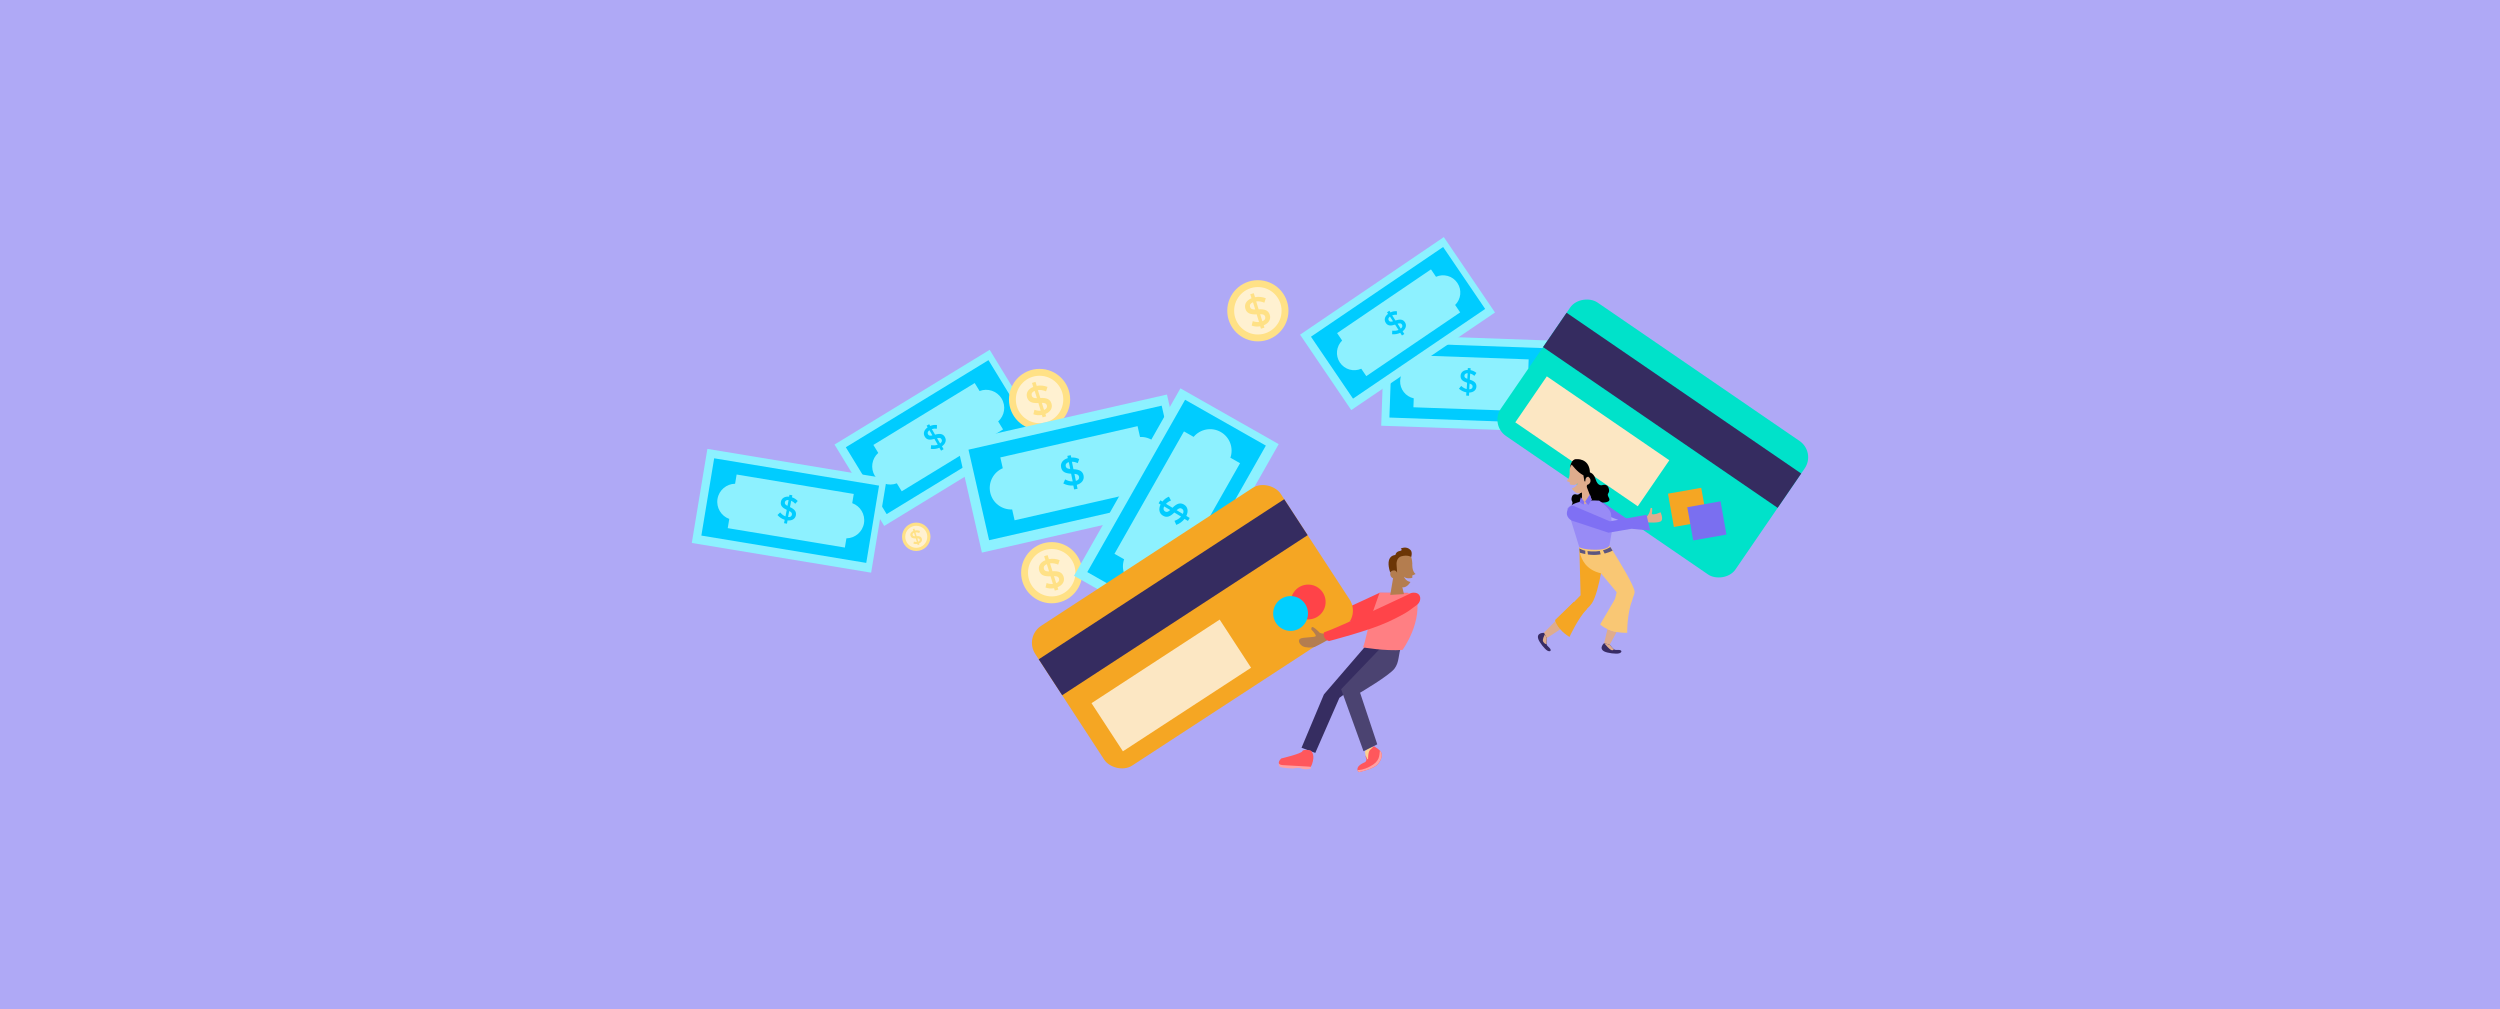 <?xml version="1.0" encoding="UTF-8"?><svg id="Capa_1" xmlns="http://www.w3.org/2000/svg" viewBox="0 0 1090 440"><defs><style>.cls-1{fill:#f9c774;}.cls-2{fill:#fad291;}.cls-3{fill:#00e2ca;}.cls-4{fill:#0cf;}.cls-5{fill:#00cfff;}.cls-6{fill:#ff575c;}.cls-7{fill:#ffa1a3;}.cls-8{fill:#ffe186;}.cls-9{fill:#fff1d1;}.cls-10{fill:#f5a623;}.cls-11{fill:#fce7c3;}.cls-12{fill:#ff4348;}.cls-13{fill:#ff4449;}.cls-14{fill:#ff7f83;}.cls-15{fill:#6c3506;}.cls-16{fill:#7f70f4;}.cls-17{fill:#988bf6;}.cls-18{fill:#b47d4f;}.cls-19{fill:#8df1ff;}.cls-20{fill:#afa9f6;}.cls-21{fill:#dfac8d;}.cls-22{fill:#362d61;}.cls-23{fill:#5c557f;}.cls-24{fill:#352c60;}.cls-25{fill:#382b64;}.cls-26{fill:#4b4371;}.cls-27{fill:#7a6ff0;}</style></defs><rect class="cls-20" y="0" width="1090" height="440"/><g><g><rect class="cls-19" x="620.9" y="129.23" width="39.73" height="75.75" transform="translate(450.96 801.52) rotate(-87.96)"/><rect class="cls-4" x="624.83" y="132.17" width="32.64" height="69.64" transform="translate(451.45 801.78) rotate(-87.96)"/><path class="cls-19" d="M672.29,168.23c.13-3.71-2.43-6.88-5.93-7.64l.14-3.9-49.44-1.76-.14,3.9c-3.54,.51-6.33,3.5-6.46,7.2-.13,3.71,2.43,6.88,5.93,7.64l-.14,3.9,49.44,1.76,.14-3.9c3.54-.51,6.33-3.5,6.46-7.2Z"/><path class="cls-4" d="M639.34,171.07c-1.21-.21-2.32-.77-3.23-1.59l.97-1.22c.76,.69,1.49,1.16,2.4,1.36l.17-2.75c-2.02-.66-2.92-1.49-2.83-3.06v-.03c.09-1.52,1.35-2.47,3.11-2.5l.05-.81,1.22,.07-.05,.84c1.02,.19,1.84,.6,2.57,1.22l-.87,1.27c-.59-.5-1.2-.83-1.85-1.01l-.16,2.67c2.1,.66,2.96,1.57,2.87,3.07v.03c-.09,1.53-1.36,2.48-3.15,2.53l-.08,1.39-1.22-.07,.08-1.4Zm.56-8.37c-.89,.02-1.38,.47-1.42,1.08v.03c-.04,.58,.21,.97,1.27,1.36l.15-2.47Zm2.15,5.93v-.03c.04-.62-.23-1.01-1.31-1.4l-.15,2.54c.89-.02,1.42-.44,1.46-1.11Z"/></g><g><rect class="cls-19" x="571.44" y="121.19" width="75.75" height="39.73" transform="translate(25.97 366.6) rotate(-34.17)"/><rect class="cls-4" x="574.73" y="124.41" width="69.64" height="32.64" transform="translate(26.19 366.67) rotate(-34.17)"/><path class="cls-19" d="M635.4,123.34c-2.08-3.07-6.02-4.12-9.3-2.66l-2.19-3.23-40.93,27.79,2.19,3.23c-2.56,2.51-3.04,6.56-.96,9.63,2.08,3.07,6.02,4.12,9.3,2.66l2.19,3.23,40.93-27.79-2.19-3.23c2.56-2.51,3.04-6.56,.96-9.63Z"/><path class="cls-4" d="M610.5,145.1c-1.1,.54-2.33,.75-3.54,.63l.06-1.56c1.02,.11,1.89,.05,2.73-.32l-1.49-2.32c-2.02,.66-3.24,.53-4.09-.8v-.02c-.84-1.28-.39-2.79,1.01-3.86l-.44-.69,1.03-.66,.46,.71c.93-.45,1.84-.6,2.8-.53l.05,1.54c-.77-.05-1.46,.04-2.09,.28l1.45,2.25c2.09-.71,3.32-.48,4.13,.78v.02c.84,1.29,.38,2.81-1.03,3.9l.75,1.17-1.03,.66-.76-1.18Zm-4.49-7.09c-.71,.54-.84,1.19-.5,1.71v.02c.33,.49,.76,.66,1.84,.35l-1.34-2.08Zm5.24,3.51v-.02c-.35-.52-.8-.68-1.9-.36l1.38,2.14c.71-.54,.89-1.19,.52-1.76Z"/></g><path class="cls-13" d="M614.02,258.48c-.21,.29-.47,.55-.77,.75-2.25,1.5-3,3-12.76,7.5-.7,.32-1.46,.65-2.27,.98-8.76,3.54-23.25,7.28-23.25,7.28-3-.75-2.25-3.75-2.25-3.75,4.3-1.43,18.63-8.03,28.48-12.64h0c.08-.05,.16-.08,.24-.12h12.58Z"/><g><rect class="cls-19" x="368.88" y="170.16" width="79.26" height="41.57" transform="translate(-39.65 240.85) rotate(-31.41)"/><rect class="cls-4" x="372.34" y="173.54" width="72.87" height="34.15" transform="translate(-39.44 240.94) rotate(-31.41)"/><path class="cls-19" d="M436.68,173.74c-2.02-3.31-6.09-4.61-9.58-3.25l-2.13-3.48-44.18,26.98,2.13,3.48c-2.8,2.49-3.51,6.7-1.48,10.01,2.02,3.31,6.09,4.61,9.58,3.25l2.13,3.48,44.18-26.98-2.13-3.48c2.8-2.49,3.51-6.7,1.48-10.01Z"/><path class="cls-4" d="M409.56,195.23c-1.18,.51-2.47,.66-3.73,.48l.15-1.63c1.06,.17,1.97,.15,2.87-.2l-1.44-2.5c-2.14,.59-3.41,.39-4.23-1.04v-.02c-.81-1.38-.26-2.93,1.26-3.98l-.43-.74,1.11-.64,.44,.76c1-.42,1.95-.53,2.95-.42l-.02,1.61c-.8-.1-1.53-.03-2.2,.18l1.4,2.42c2.22-.63,3.49-.33,4.28,1.03v.02c.82,1.39,.26,2.95-1.28,4.03l.73,1.26-1.11,.64-.74-1.27Zm-4.34-7.63c-.77,.53-.94,1.2-.61,1.76v.02c.32,.52,.76,.73,1.91,.45l-1.29-2.24Zm5.3,3.94v-.02c-.34-.56-.8-.75-1.97-.47l1.33,2.31c.77-.53,.99-1.2,.64-1.81Z"/></g><g><rect class="cls-19" x="323.35" y="183.08" width="41.57" height="79.26" transform="translate(68.14 525.79) rotate(-80.59)"/><rect class="cls-4" x="327.47" y="186.2" width="34.15" height="72.87" transform="translate(68.56 526.13) rotate(-80.59)"/><path class="cls-19" d="M376.7,228.11c.63-3.83-1.6-7.47-5.13-8.73l.67-4.02-51.07-8.47-.67,4.02c-3.75,.06-7.03,2.78-7.67,6.61-.63,3.83,1.6,7.47,5.13,8.73l-.67,4.02,51.07,8.47,.67-4.02c3.75-.06,7.03-2.78,7.67-6.61Z"/><path class="cls-4" d="M342.12,226.63c-1.23-.38-2.3-1.11-3.14-2.08l1.18-1.14c.7,.82,1.39,1.4,2.31,1.73l.54-2.83c-2-.95-2.84-1.93-2.53-3.55v-.03c.3-1.56,1.73-2.38,3.57-2.18l.16-.84,1.26,.24-.17,.87c1.03,.33,1.82,.87,2.51,1.62l-1.07,1.2c-.55-.6-1.14-1.03-1.79-1.3l-.52,2.75c2.09,.97,2.86,2.03,2.57,3.58v.03c-.31,1.58-1.75,2.39-3.62,2.2l-.27,1.43-1.26-.24,.28-1.45Zm1.71-8.61c-.92-.1-1.49,.3-1.62,.93v.03c-.12,.59,.08,1.04,1.13,1.58l.49-2.54Zm1.43,6.44v-.03c.13-.64-.1-1.08-1.16-1.63l-.5,2.62c.92,.1,1.53-.26,1.66-.96Z"/></g><g><circle class="cls-8" cx="453.25" cy="174.17" r="13.34"/><circle class="cls-9" cx="453.25" cy="174.17" r="10.34"/><path class="cls-8" d="M452.03,168.23c1.58-.3,3.19-.12,4.68,.46l-.63,1.95c-1.25-.5-2.36-.73-3.56-.56l1.06,3.44c2.77-.12,4.26,.47,4.87,2.44v.03c.6,1.9-.5,3.64-2.64,4.5l.31,1.02-1.53,.47-.33-1.05c-1.33,.24-2.53,.11-3.71-.31l.47-1.95c.95,.34,1.86,.47,2.74,.39l-1.03-3.34c-2.88,.16-4.35-.56-4.93-2.44v-.03c-.6-1.92,.51-3.67,2.68-4.55l-.54-1.74,1.53-.47,.54,1.76Zm3.17,10.51c1.08-.43,1.47-1.21,1.24-1.98v-.03c-.23-.72-.71-1.09-2.19-1.08l.96,3.09Zm-5.36-6.27v.03c.25,.77,.77,1.13,2.26,1.11l-.98-3.18c-1.08,.43-1.54,1.19-1.28,2.03Z"/></g><g><circle class="cls-8" cx="548.43" cy="135.5" r="13.34"/><circle class="cls-9" cx="548.43" cy="135.5" r="10.34"/><path class="cls-8" d="M547.21,129.57c1.58-.3,3.19-.12,4.68,.46l-.63,1.95c-1.25-.5-2.36-.73-3.56-.56l1.06,3.44c2.77-.12,4.26,.47,4.87,2.44v.03c.6,1.9-.5,3.64-2.64,4.5l.31,1.02-1.53,.47-.33-1.05c-1.33,.24-2.53,.11-3.71-.31l.47-1.95c.95,.34,1.86,.47,2.74,.39l-1.03-3.34c-2.88,.16-4.35-.56-4.93-2.44v-.03c-.6-1.92,.51-3.67,2.68-4.55l-.54-1.74,1.53-.47,.54,1.76Zm3.17,10.51c1.08-.43,1.47-1.21,1.24-1.98v-.03c-.23-.72-.71-1.09-2.19-1.08l.96,3.09Zm-5.36-6.27v.03c.25,.77,.77,1.13,2.26,1.11l-.98-3.18c-1.08,.43-1.54,1.19-1.28,2.03Z"/></g><g><circle class="cls-8" cx="458.55" cy="249.7" r="13.34"/><circle class="cls-9" cx="458.55" cy="249.7" r="10.34"/><path class="cls-8" d="M457.33,243.77c1.58-.3,3.19-.12,4.68,.46l-.63,1.95c-1.25-.5-2.36-.73-3.56-.56l1.06,3.44c2.77-.12,4.26,.47,4.87,2.44v.03c.6,1.9-.5,3.64-2.64,4.5l.31,1.02-1.53,.47-.33-1.05c-1.33,.24-2.53,.11-3.71-.31l.47-1.95c.95,.34,1.86,.47,2.74,.39l-1.03-3.34c-2.88,.16-4.35-.56-4.93-2.44v-.03c-.6-1.92,.51-3.67,2.68-4.55l-.54-1.74,1.53-.47,.54,1.76Zm3.17,10.51c1.08-.43,1.47-1.21,1.24-1.98v-.03c-.23-.72-.71-1.09-2.19-1.08l.96,3.09Zm-5.36-6.27v.03c.25,.77,.77,1.13,2.26,1.11l-.98-3.18c-1.08,.43-1.54,1.19-1.28,2.03Z"/></g><g><circle class="cls-8" cx="399.49" cy="234.04" r="6.2"/><circle class="cls-9" cx="399.49" cy="234.04" r="4.81"/><path class="cls-8" d="M398.93,231.29c.73-.14,1.48-.06,2.18,.21l-.29,.9c-.58-.23-1.1-.34-1.65-.26l.49,1.6c1.29-.06,1.98,.22,2.26,1.13v.02c.28,.88-.23,1.69-1.23,2.09l.15,.47-.71,.22-.15-.49c-.62,.11-1.17,.05-1.73-.15l.22-.91c.44,.16,.86,.22,1.27,.18l-.48-1.55c-1.34,.07-2.02-.26-2.29-1.13v-.02c-.28-.89,.24-1.7,1.25-2.11l-.25-.81,.71-.22,.25,.82Zm1.47,4.88c.5-.2,.69-.56,.57-.92v-.02c-.11-.33-.33-.51-1.02-.5l.44,1.44Zm-2.49-2.91v.02c.12,.36,.36,.53,1.05,.52l-.46-1.48c-.5,.2-.71,.55-.59,.94Z"/></g><g><rect class="cls-19" x="421.46" y="181.84" width="93.97" height="49.28" transform="translate(-34.15 109.17) rotate(-12.83)"/><rect class="cls-4" x="425.67" y="185.97" width="86.39" height="40.49" transform="translate(-34.08 109.25) rotate(-12.83)"/><path class="cls-19" d="M506.59,197.8c-1.02-4.48-5.1-7.48-9.54-7.28l-1.07-4.72-59.84,13.63,1.07,4.72c-4.09,1.74-6.47,6.21-5.45,10.69,1.02,4.48,5.1,7.48,9.54,7.28l1.07,4.72,59.84-13.63-1.07-4.72c4.09-1.74,6.47-6.21,5.45-10.69Z"/><path class="cls-4" d="M467.99,211.69c-1.52,.13-3.03-.19-4.38-.88l.78-1.78c1.13,.59,2.16,.92,3.3,.86l-.68-3.35c-2.63-.15-3.98-.85-4.37-2.77v-.03c-.38-1.85,.82-3.39,2.92-3.99l-.2-.99,1.49-.3,.21,1.03c1.28-.1,2.39,.14,3.48,.65l-.63,1.8c-.87-.41-1.71-.62-2.55-.62l.66,3.25c2.73,.13,4.05,.94,4.42,2.77v.03c.38,1.86-.84,3.41-2.97,4.04l.34,1.69-1.49,.3-.35-1.71Zm-1.99-10.22c-1.06,.3-1.51,1-1.35,1.75v.03c.15,.7,.57,1.1,1.96,1.22l-.61-3.01Zm4.47,6.43v-.03c-.16-.75-.61-1.14-2.02-1.27l.63,3.09c1.06-.3,1.56-.97,1.4-1.79Z"/></g><g><rect class="cls-19" x="465.93" y="197.73" width="93.97" height="49.28" transform="translate(66.31 558.64) rotate(-60.42)"/><rect class="cls-4" x="469.81" y="201.64" width="86.39" height="40.49" transform="translate(66.78 558.47) rotate(-60.42)"/><path class="cls-19" d="M532.23,188.34c-4-2.27-8.96-1.27-11.81,2.14l-4.21-2.39-30.3,53.37,4.21,2.39c-1.47,4.19,.22,8.96,4.22,11.23s8.96,1.27,11.81-2.14l4.21,2.39,30.3-53.37-4.21-2.39c1.47-4.19-.22-8.96-4.22-11.23Z"/><path class="cls-4" d="M516.46,226.21c-.93,1.21-2.18,2.11-3.6,2.64l-.79-1.77c1.2-.44,2.13-.98,2.87-1.86l-2.93-1.76c-1.88,1.84-3.31,2.36-4.99,1.36l-.03-.02c-1.62-.97-1.94-2.9-.97-4.85l-.87-.52,.78-1.3,.9,.54c.79-1.01,1.72-1.67,2.82-2.13l.9,1.68c-.89,.36-1.61,.85-2.18,1.46l2.84,1.71c1.93-1.93,3.43-2.36,5.03-1.39l.03,.02c1.63,.98,1.95,2.92,.97,4.92l1.48,.89-.78,1.3-1.5-.9Zm-8.89-5.42c-.49,.99-.28,1.79,.38,2.18l.03,.02c.61,.37,1.19,.33,2.22-.62l-2.63-1.58Zm7.76,1.04l-.03-.02c-.66-.4-1.25-.32-2.29,.63l2.71,1.63c.49-.99,.34-1.81-.38-2.24Z"/></g><g><rect class="cls-10" x="456.01" y="236.91" width="127.77" height="72.71" rx="8.85" ry="8.85" transform="translate(-64.85 328.35) rotate(-33.11)"/><rect class="cls-24" x="447.62" y="251.05" width="127.77" height="18.71" transform="translate(-59.19 321.68) rotate(-33.11)"/><rect class="cls-11" x="477.32" y="286.34" width="66.71" height="25.06" transform="translate(-80.33 327.47) rotate(-33.11)"/><g><circle class="cls-12" cx="570.38" cy="262.47" r="7.59"/><circle class="cls-5" cx="562.69" cy="267.48" r="7.59"/></g></g><g><path class="cls-18" d="M575.34,275.82s1.06,.93,4.24,0l.66,2.45s-5.63,3.22-6.94,3.74c-1.31,.51-4.19,.43-5.39-.29s-2.19-2.34-1.13-3.18c1.06-.84,6.78-.51,6.9-1.26s-1.93-2.8-1.93-2.8c0,0-.2-1.52,.86-.98,1.06,.54,2.72,2.32,2.72,2.32Z"/><path class="cls-7" d="M557.61,332.85s-.27,1.05,.57,1.54c.85,.49,5.7,.7,5.7,.7,0,0,2.02-.7,3.58,0,1.56,.7,4.1,0,4.1,0l-.35-3.14-13.6,.89Z"/><path class="cls-2" d="M595.09,327.61l.29,1.67,.86,2.27,1.52-.44s1.13-3.64,1.2-3.68-.11-1.65-.11-1.65l-1.21-.82-2.56,2.66Z"/><polygon class="cls-22" points="595.99 281 577.23 302.76 567.47 326.02 573.47 328.27 583.98 304.26 601.24 291.5 603.49 282.5 595.99 281"/><path class="cls-26" d="M601.99,282.5l-17.26,18.01,9.76,27.02,6-3-7.5-22.51s12.76-7.5,15.01-10.51,1.5-6,3-9.76l-9.01,.75Z"/><path class="cls-14" d="M611.49,283.36c-7.52,.59-17.24-1.11-17.24-1.11,1.24-2.74,2.09-9.2,4.04-14.7,1.59-4.48,2.92-8.33,3.17-9.05h0c.02-.08,.04-.12,.04-.12l15.76,.33c3.5,12.08-5.76,24.65-5.76,24.65Z"/><path class="cls-13" d="M615.5,258.48s-31.52,15.01-38.27,17.26c0,0-.75,3,2.25,3.75,0,0,17.28-4.45,25.51-8.25,9.76-4.5,10.51-6,12.76-7.5,2.25-1.5,2.25-6-2.25-5.25Z"/><path class="cls-6" d="M602.24,328.11c.31,1.07,.42,2.63-1.36,4.91-1.77,2.29-8.38,3.62-8.38,3.62,0,0-.51-.28-.64-.91-.07-.3-.05-.67,.15-1.11,.63-1.39,3.14-2.31,3.14-2.31,0,0,.91-.66,.49-1.62,0,0-.35-.83-.26-1.42,0,0,.74,2.21,1.11,1.74,0,0-.09-3.15,.86-4.04s1.64-1.65,1.64-1.65c0,0,1.69,.99,2.64,1.93,.31,.3,.53,.6,.61,.85Z"/><path class="cls-7" d="M602.24,328.11c.31,1.07,.42,2.63-1.36,4.91-1.77,2.29-8.38,3.62-8.38,3.62,0,0-.51-.28-.64-.91,.8,.07,2.75-.13,5.37-1.5,4.6-2.4,4.06-4.78,4.4-6.99,.31,.3,.53,.6,.61,.85Z"/><path class="cls-6" d="M559.48,333.6l11.52,.66s.59,.99,1.42-2.4-1-4.66-1-4.66c0,0-3.27-.73-3.59,.33-.32,1.06-9.19,3.15-9.19,3.15,0,0-2.96,2.71,.85,2.93Z"/><polygon class="cls-18" points="606.15 259.37 607.61 250.76 610.2 250.76 612.12 259.04 606.15 259.37"/><g><path class="cls-18" d="M615.72,250.94s.1,.43,.04,.98c-.88,.25-2.47,.51-3.64-.45,0,0,.67,1.88,2.85,2.27-.73,1.17-1.97,2.54-3.61,2.35-1.55-.18-2.88-1.51-3.6-3.84-.82-.17-1.48-.84-1.6-1.71-.12-.86,.32-1.65,1.03-2.05-.02-.77,0-1.6,.07-2.48,.53-6.19,5.29-5.77,5.29-5.77,0,0,2.86-.54,3.22,5.48,0,0-.32,3.23,1.43,4.56l-1.48,.66Z"/><path class="cls-15" d="M607.55,248.71c1.19-.16,1.59,.99,1.59,.99l-.23-3.38s-.39-3.13,2.22-3.81c2.61-.68,4.17,.3,4.17,.3,0,0,.63-1.99-.29-2.98-1.87-2-4.31-.63-4.31-.63,0,0,1.23,.74-.46,1.04-1.69,.3-1.86,1.75-1.86,1.75,0,0-4.77-.07-2.23,7.72,0,0,.21-.84,1.4-.99Z"/></g></g><g><path class="cls-16" d="M696.88,219.67c1.06-3.2,3.58-1.61,3.58-1.61l14.97,6.36,22.53-1.86,.36,2.15-23.55,5.53-15.83-6.1s-3.11-1.29-2.05-4.49Z"/><g><rect class="cls-3" x="685.34" y="129.19" width="70.56" height="124" rx="8.58" ry="8.58" transform="translate(155.57 677.57) rotate(-55.58)"/><rect class="cls-24" x="719.97" y="116.9" width="18.15" height="124" transform="translate(169.37 679.17) rotate(-55.58)"/><rect class="cls-11" x="661.87" y="180.26" width="64.74" height="24.32" transform="translate(230.32 -358.74) rotate(34.42)"/><rect class="cls-10" x="728.42" y="213.85" width="14.73" height="14.73" transform="translate(825.06 -541.9) rotate(79.94)"/><rect class="cls-27" x="736.85" y="219.74" width="14.73" height="14.73" transform="translate(837.81 -545.34) rotate(79.94)"/></g><path d="M692.52,205.86s2.22-.13,3.17,3.1c.95,3.23,2.88,2.57,2.88,2.57,0,0,2.29-.88,2.88,1.54,.59,2.42-1.3,1.68,0,3.92,1.3,2.25-2.67,2.12-2.67,2.12l-6.99-.58-.71-6.71,1.24-2.72,.19-3.25Z"/><path d="M691.96,210.86s-1.67-.11-2.38,2.6-2.16,2.16-2.16,2.16c0,0-1.72-.74-2.16,1.3s.97,1.41,0,3.3c-.97,1.89,2,1.78,2,1.78l5.24-.49-.4-7.92-.14-2.73Z"/><path class="cls-21" d="M680.3,274.36c-3.32,2.24-5.91,3.84-5.91,3.84l-1.75-1.8,5.51-5.63c.24,.68,.85,2.05,2.15,3.59Z"/><path class="cls-10" d="M699.55,240.37s-2.11,17.48-5.45,22.6c-.5,.77-1.3,1.64-2.28,2.58-2.98,2.84-7.73,6.25-11.51,8.81-1.3-1.54-1.91-2.91-2.15-3.59l8.09-8.27,2.89-2.96-.55-20.94,10.96,1.77Z"/><path class="cls-21" d="M701.87,281.16c.37,.37-2.45-.77-2.45-.77l1.43-6.07c1.05,.48,2.37,.93,3.99,1.24-1.56,3.08-3.1,5.48-2.98,5.61Z"/><path class="cls-1" d="M712.69,258.1c0,.58-.36,1.68-.94,3.12,0,.02-.01,.04-.02,.06-1.55,3.82-4.65,9.87-6.88,14.27-1.62-.3-2.94-.76-3.99-1.24l3.27-13.1h0s.75-3,.75-3l-6.85-8.25c-6.55-1.48-8.56-6.11-9.18-8.99-.17-.79-.23-1.45-.26-1.87-.02-.34-.01-.53-.01-.53l13.13-.69s.14,.21,.38,.59c.24,.37,.58,.91,1,1.57,2.95,4.69,9.6,15.56,9.6,18.03Z"/><path class="cls-17" d="M683.37,221.73s2.59-4.16,13.88-3.45c0,0,5.2,3.54,5.2,6.11s.66,5.29,.66,5.29l-1.4,8.23s-.58,1.79-5.96,1.79-7.17-1.1-7.17-1.1l-5.22-16.86Z"/><path class="cls-25" d="M705.98,284.85c-1.27,.4-5.11-.11-6.43-.78-2.76-1.39-.12-3.69-.12-3.69l2.45,.78c.88,1.09,1.38,1.65,1.79,1.93,.56,.39,.95,.25,1.95,.27,1.73,.02,1.64,1.08,.37,1.49Z"/><path class="cls-25" d="M674.72,283.72c-1.19-.61-3.55-3.67-4.02-5.08-.98-2.93,2.51-2.71,2.51-2.71l.35,.67,.84,1.6c-.14,1.41-.18,2.16-.09,2.64,.12,.67,.49,.84,1.19,1.56,1.21,1.24,.41,1.93-.78,1.32Z"/><path class="cls-21" d="M717.68,225.56s1.22-1.1,1.59-2.46,.39-1.66,.39-1.66l.66,.05s.16,1.42-.11,2.31,2.11,.21,2.11,.21l1.68-.65s1.2,2.46,.4,3.68-6.54,.7-6.54,.7l-.19-2.18Z"/><path class="cls-21" d="M693.47,209.79c-.1,.82-.71,1.46-1.48,1.63-.64,2.2-1.86,3.47-3.32,3.67-1.53,.2-2.73-1.07-3.43-2.16,1.98-.38,2.61-2.06,2.64-2.17-1.08,.92-2.58,.71-3.41,.48-.07-.52,.02-.92,.02-.92l-1.41-.59c1.63-1.28,1.27-4.31,1.27-4.31,.24-5.67,2.94-5.21,2.94-5.21,0,0,4.47-.47,5.07,5.34,.08,.83,.12,1.6,.1,2.33,.68,.36,1.1,1.1,1,1.91Z"/><polygon class="cls-21" points="691.65 211.83 693.97 217.86 691.23 219.71 689.74 219.39 689.73 213.88 691.65 211.83"/><g><path d="M684.39,204.87c-.03,.33-.03,.55-.03,.55,0-.19,.02-.37,.03-.55Z"/><path d="M693.18,205.42c-.59-5.81-5.88-5.21-5.88-5.21,0,0-2.52-.43-2.91,4.65,.07-.68,.28-1.8,.92-2.26,0,0,2.33,3.24,5.06,4.64l.43,2.61,.42,.03s-.19-1.95,1.24-2.02c.71-.23,.79-1.64,.7-2.47Z"/></g><polygon class="cls-16" points="693.97 217.86 693.2 215.53 691.09 218.74 692.5 220.2 693.97 217.86"/><polygon class="cls-16" points="690.81 218.83 689.25 216.75 688.67 219.02 690.41 220.04 690.81 218.83"/><path class="cls-16" d="M683.37,222.55c1.06-3.2,3.58-1.61,3.58-1.61l14.97,6.36,15.97-2.85,1.59,6.89-8.15-.8-10.02,1.72-15.89-5.23s-3.11-1.29-2.05-4.49Z"/><path class="cls-1" d="M711.73,261.28c-2.46,6.6-2.26,14.64-2.26,14.64-1.75,.02-3.29-.12-4.62-.37-1.62-.3-2.94-.76-3.99-1.24-2.2-1-3.18-2.09-3.18-2.09l6.45-11.01h0s7.62,0,7.62,0c0,.02-.01,.04-.02,.06Z"/><path class="cls-10" d="M691.85,265.57c-3.97,4.21-7.55,12.14-7.55,12.14-1.77-1.07-3.06-2.24-4-3.34-1.3-1.54-1.91-2.91-2.15-3.59-.1-.29-.14-.45-.14-.45l8.13-7.87,.1,.06,5.57,3.05,.03,.02Z"/><path class="cls-23" d="M688.6,239.12c.58,.3,1.34,.7,2.59,.98v1.47c-.85-.16-1.64-.37-2.33-.58-.17-.79-.23-1.45-.26-1.87Z"/><path class="cls-23" d="M697.52,240.24l.37,1.46c-.3,.05-.62,.1-.95,.14-1.51,.19-3.11,.13-4.61-.08l-.19-1.49c.97,.14,2.17,.21,3.69,.14,.58-.02,1.14-.09,1.68-.18Z"/><path class="cls-23" d="M703.09,240.07c-1.04,.53-2.15,.95-3.46,1.28l-.73-1.42c1.35-.37,2.48-.91,3.19-1.44,.24,.37,.58,.91,1,1.57Z"/><path class="cls-21" d="M703.66,283.09c-.14,.22-.37,.41-.75,.43-1.03,.07-3.49-3.14-3.49-3.14l2.45,.78c.88,1.09,1.38,1.65,1.79,1.93Z"/><path class="cls-21" d="M674.3,280.84c-.47,.02-1.06-.32-1.5-1.13-.41-.73,.37-2.38,.76-3.11l.84,1.6c-.14,1.41-.18,2.16-.09,2.64Z"/></g></g></svg>